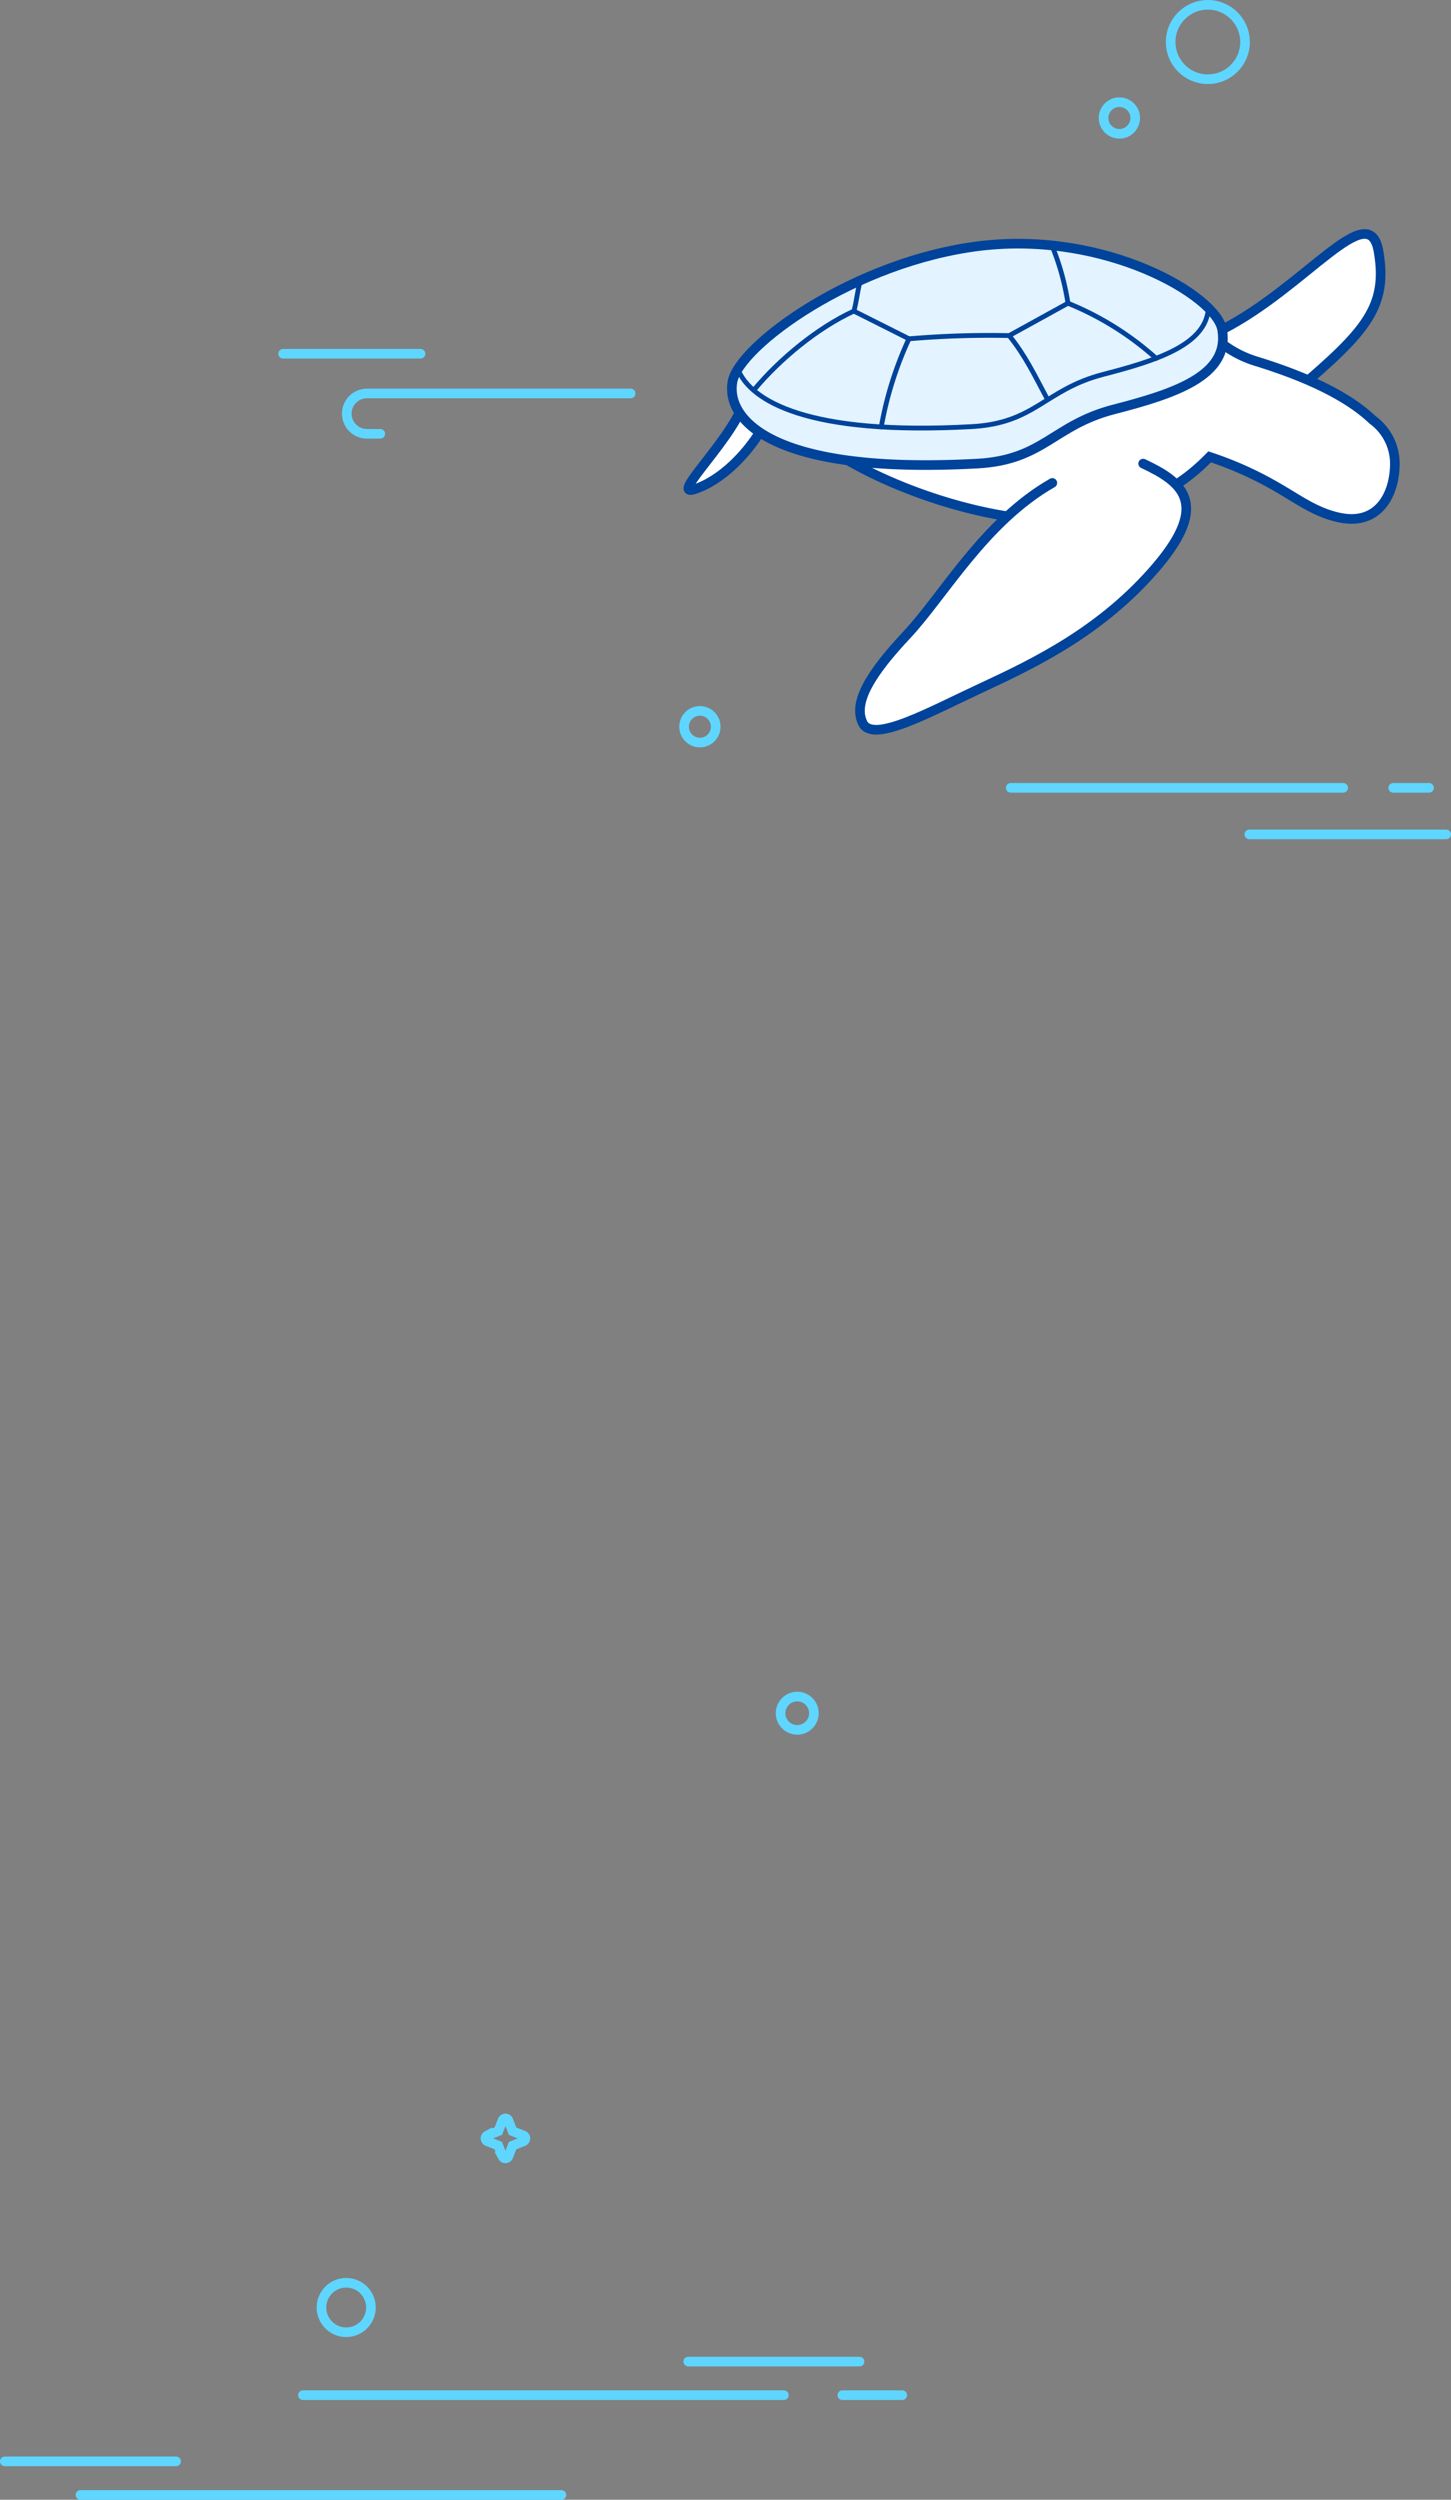 <svg xmlns="http://www.w3.org/2000/svg" viewBox="0 0 452.22 778.83"><rect x="0" y="0" width="452.22" height="778.83" fill="#808080" stroke="none"/><defs><style>.cls-1,.cls-4{fill:#fff;}.cls-1,.cls-2,.cls-3{stroke:#00439b;}.cls-1,.cls-2,.cls-3,.cls-5{stroke-linecap:round;stroke-miterlimit:10;}.cls-1,.cls-2,.cls-5{stroke-width:3px;}.cls-2{fill:#e3f3ff;}.cls-3,.cls-5{fill:none;}.cls-3{stroke-width:1.5px;}.cls-5{stroke:#5ed6ff;}</style></defs><g id="Capa_2" data-name="Capa 2"><g id="ilus_peces_aula_y_blog" data-name="ilus peces aula y blog"><path class="cls-1" d="M404.35,121.41c21.35-18.21,28.25-25.85,25.29-43.08s-22.4,10.83-48.74,24.37l-13.33,4.43"/><path class="cls-1" d="M380.9,107.13a33.75,33.75,0,0,0,10.58,5.42c18.66,5.74,29.79,12.06,36.32,18.28a16.86,16.86,0,0,1,6.92,13.61c0,9.33-4.89,19.22-16.9,16.9-7.45-1.45-12.91-5.57-19.32-9.27A110.67,110.67,0,0,0,377,142.34c-6.29,6.4-16.25,14.85-38.41,19s-64.74-8.17-87.14-26.63Z"/><path class="cls-1" d="M356.28,144.44c11.75,5.53,21.17,12.18,4.18,32.12s-37.91,30-54.4,37.66-34,17.48-37.17,11.08,2.46-15.51,13.78-27.57,24.13-35.2,45.3-47.27"/><path class="cls-1" d="M238.36,132c-4.92,9.11-13.54,17.72-21.91,20.43s13.29-16.74,16-29.05"/><path class="cls-2" d="M380.9,102.7c-1.82-10.57-36.19-30.77-75.33-26.09s-75.33,31.07-77.3,42.37,11.32,29,76.31,25.46c20.68-1.12,23.64-12,42.59-16.89S383.36,117,380.9,102.7Z"/><path class="cls-3" d="M229.94,115c4,10,22,20.73,72.87,17.92,19.94-1.08,22.79-11.56,41.07-16.29,16-4.14,30.71-8.83,32.55-19.17"/><circle class="cls-4" cx="425.5" cy="146.38" r="4.33"/><path class="cls-3" d="M360.33,111.65a94,94,0,0,0-27.49-17.18"/><path class="cls-3" d="M326.3,124.14c-3.94-7.35-6.58-13.06-11.77-19.58"/><path class="cls-3" d="M274.66,133a111.19,111.19,0,0,1,8.65-27.5"/><path class="cls-3" d="M235.07,121.39c8-9.57,19.71-19.25,31.06-24.48"/><path class="cls-3" d="M327.72,76.19a78.51,78.51,0,0,1,5.12,18.28l-18.31,10.09a293.09,293.09,0,0,0-31.22,1l-17.18-8.63c.81-3,1.11-6.23,1.92-9.18"/><line class="cls-5" x1="244.31" y1="746.24" x2="94.41" y2="746.24"/><path class="cls-5" d="M196.55,122.59H114.37a6.29,6.29,0,0,0-6.29,6.29h0a6.29,6.29,0,0,0,6.29,6.28h4.15"/><line class="cls-5" x1="262.52" y1="746.24" x2="281.19" y2="746.24"/><line class="cls-5" x1="131.06" y1="110.22" x2="88.24" y2="110.22"/><circle class="cls-5" cx="107.9" cy="718.93" r="7.71"/><circle class="cls-5" cx="248.47" cy="533.77" r="5.19"/><circle class="cls-5" cx="348.87" cy="36.76" r="4.93"/><circle class="cls-5" cx="218.13" cy="226.42" r="4.93"/><circle class="cls-5" cx="376.44" cy="13.09" r="11.59"/><line class="cls-5" x1="267.89" y1="735.78" x2="214.5" y2="735.78"/><path class="cls-5" d="M159.77,664l-1.36-3.45a1,1,0,0,0-1.76,0L155.29,664l-3.46,1.36a1,1,0,0,0,0,1.76l3.46,1.36,1.36,3.46a1,1,0,0,0,1.76,0l1.36-3.46,3.45-1.36a1,1,0,0,0,0-1.76Z"/><line class="cls-5" x1="25.08" y1="777.33" x2="174.97" y2="777.33"/><line class="cls-5" x1="1.5" y1="766.87" x2="54.88" y2="766.87"/><line class="cls-5" x1="315" y1="245.46" x2="418.62" y2="245.46"/><line class="cls-5" x1="389.37" y1="259.97" x2="450.72" y2="259.97"/><line class="cls-5" x1="434.21" y1="245.46" x2="445.37" y2="245.46"/></g></g></svg>